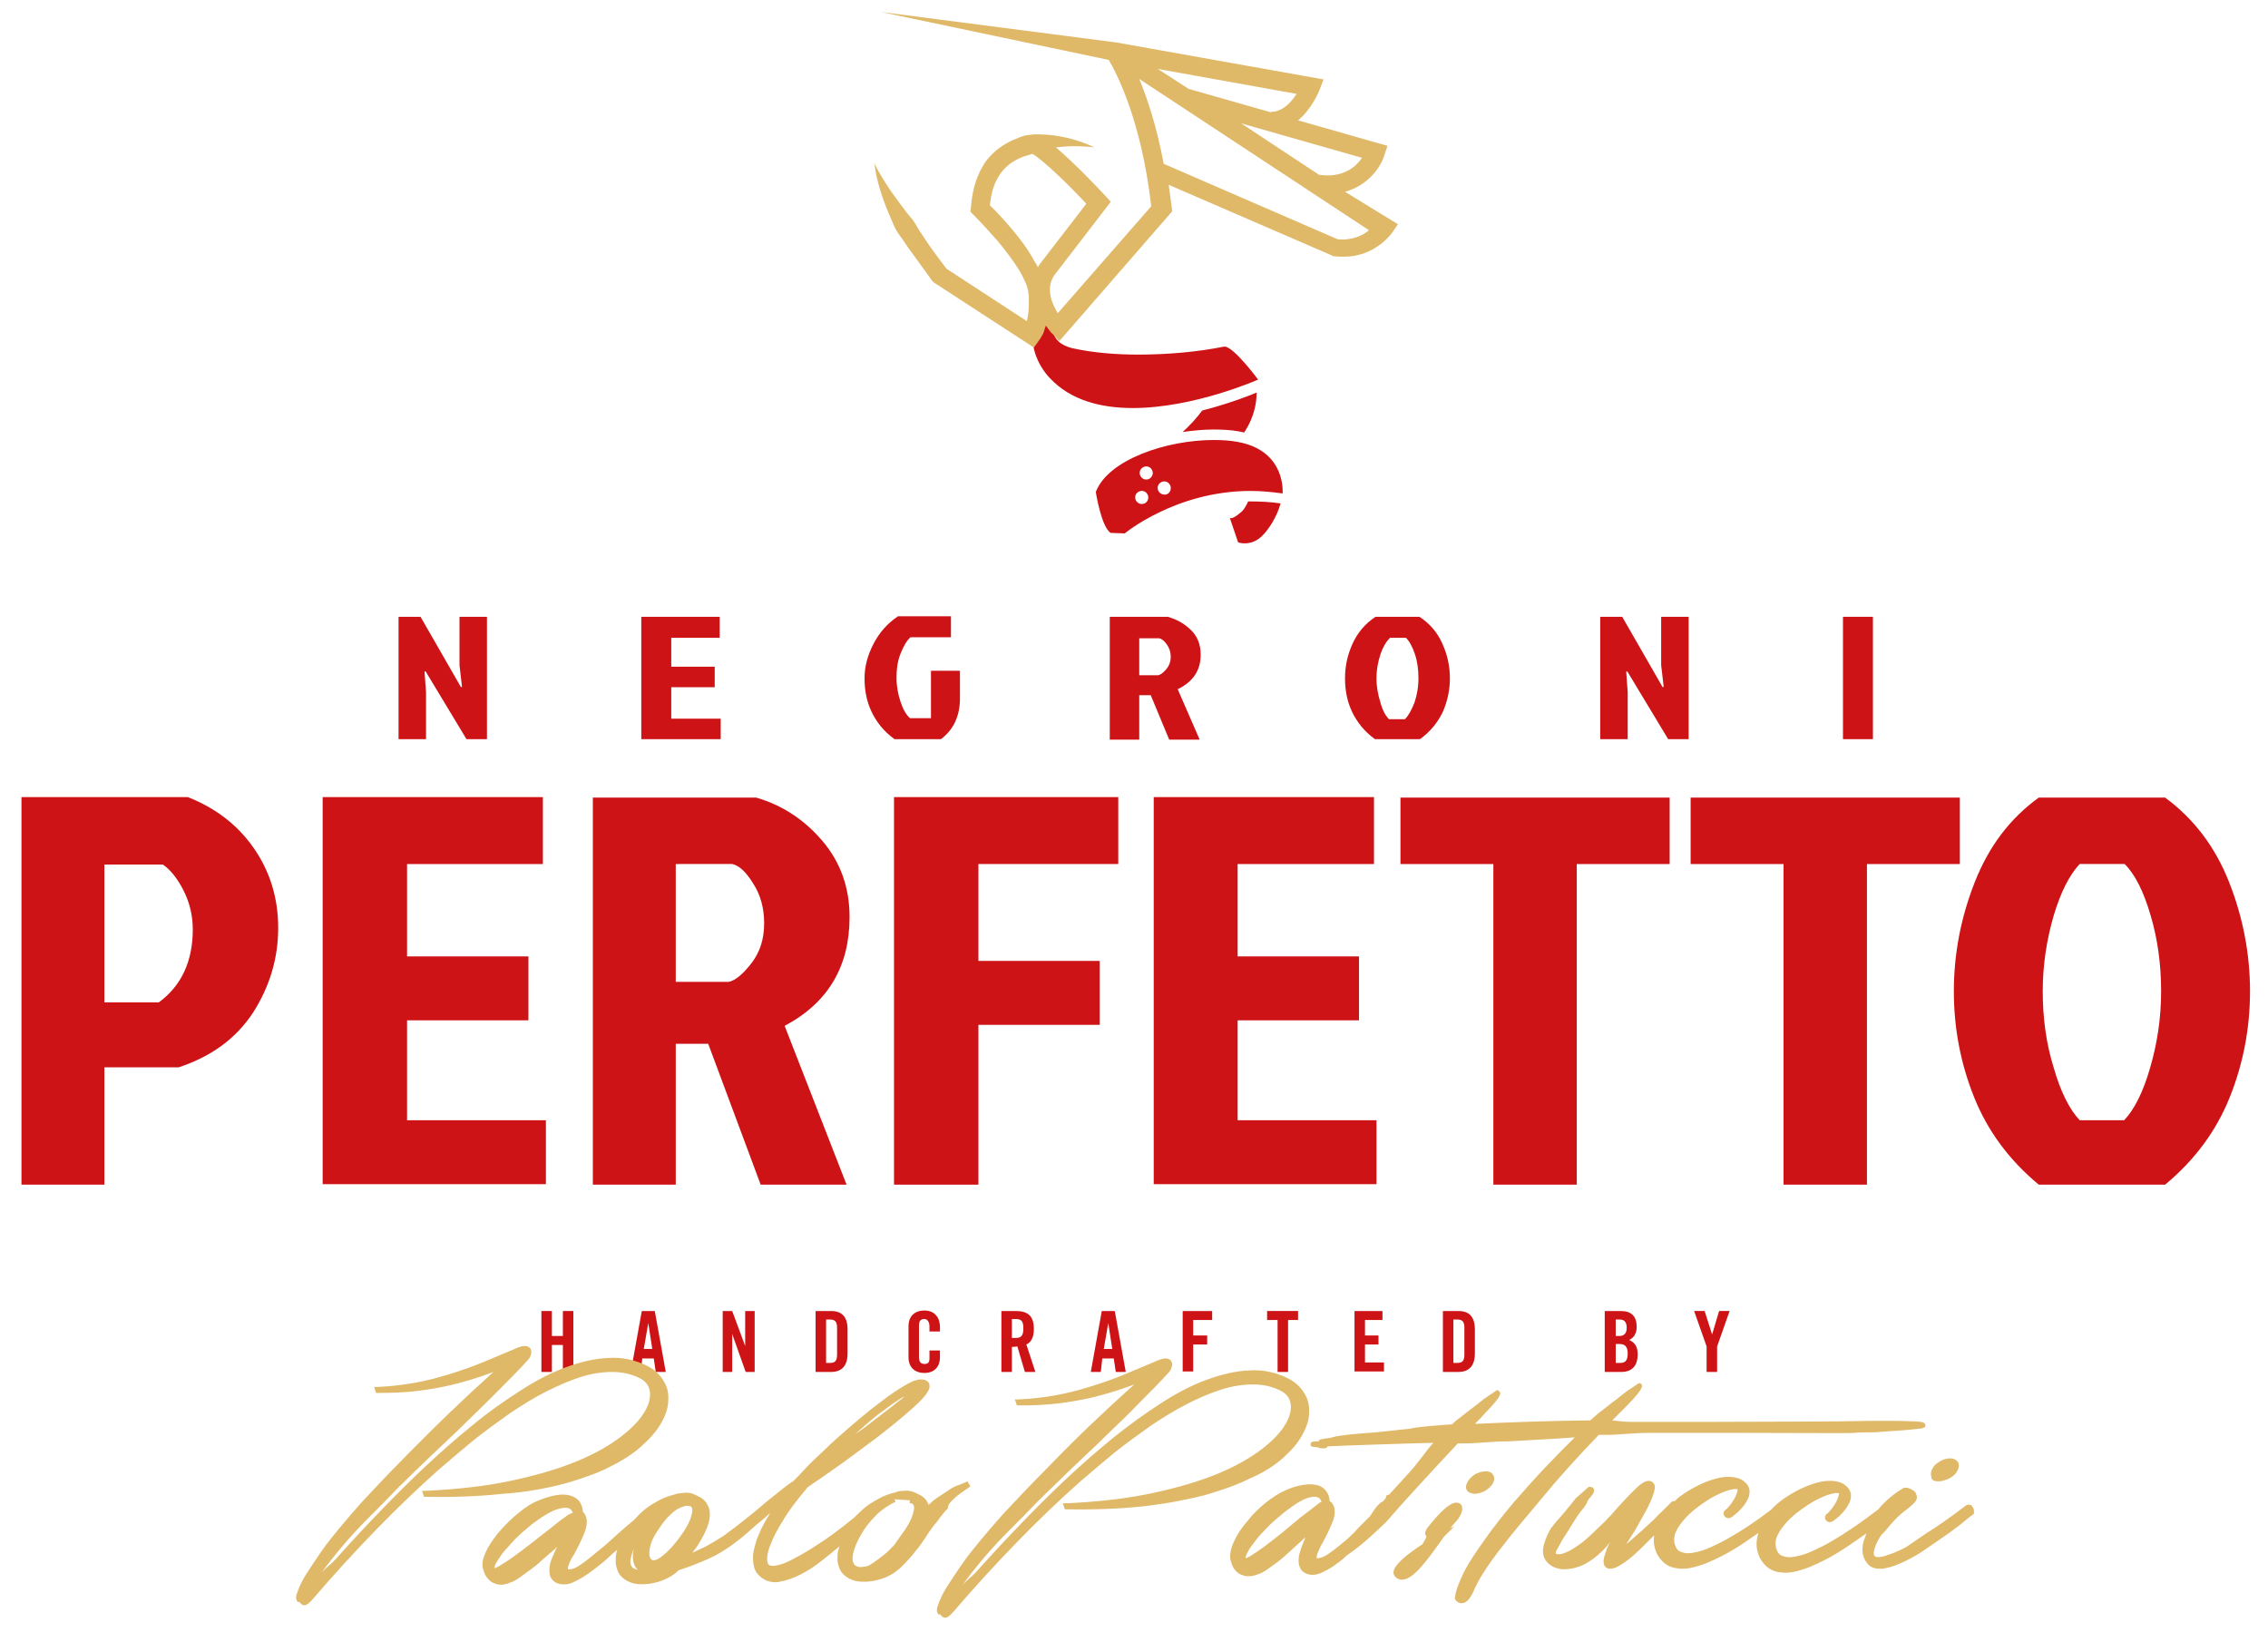 <?xml version="1.0" encoding="utf-8"?>
<!-- Generator: Adobe Illustrator 25.0.1, SVG Export Plug-In . SVG Version: 6.00 Build 0)  -->
<svg version="1.1" id="Livello_1" xmlns="http://www.w3.org/2000/svg" xmlns:xlink="http://www.w3.org/1999/xlink" x="0px" y="0px"
	 viewBox="0 0 454.1 326.7" style="enable-background:new 0 0 454.1 326.7;" xml:space="preserve">
<style type="text/css">
	.st0{fill:#CD1316;}
	.st1{fill:#DFB868;}
	.st2{fill:none;}
</style>
<g>
	<path class="st0" d="M4.3,237.1v-77.5h33.3c5.6,2.2,10,5.6,13.2,10.2c3.2,4.6,4.9,9.9,4.9,16c0,6.1-1.7,11.7-5,16.9
		c-3.4,5.2-8.3,8.8-14.9,11H20.9v23.5H4.3z M20.9,173v27.7h10.9c4.5-3.3,6.8-8.2,6.8-14.6c0-2.7-0.6-5.3-1.8-7.7
		c-1.2-2.4-2.6-4.2-4.2-5.3H20.9z"/>
	<path class="st0" d="M64.6,237.1v-77.5h44.1V173H81.5v18.5h24.3v12.8H81.5v20h27.8v12.8H64.6z"/>
	<path class="st0" d="M118.7,159.7h32.7c5.2,1.5,9.6,4.4,13.2,8.6c3.6,4.2,5.5,9.3,5.5,15.3c0,9.9-4.3,17.2-13,21.8l12.4,31.8h-17.2
		l-10.5-28.2h-6.5v28.2h-16.6V159.7z M135.3,173v23.6h10.6c1.4-0.3,2.9-1.6,4.6-3.8c1.7-2.2,2.5-4.9,2.5-7.9c0-3-0.7-5.7-2.2-8
		c-1.4-2.3-2.8-3.6-4.2-3.9H135.3z"/>
	<path class="st0" d="M179,237.1v-77.5h44.9V173h-28v19.4h24.3v12.8h-24.3v32H179z"/>
	<path class="st0" d="M231,237.1v-77.5h44.1V173h-27.3v18.5h24.3v12.8h-24.3v20h27.8v12.8H231z"/>
	<path class="st0" d="M299,173h-18.6v-13.3h53.9V173h-18.6v64.2H299V173z"/>
	<path class="st0" d="M357.1,173h-18.6v-13.3h53.9V173h-18.6v64.2h-16.7V173z"/>
	<path class="st0" d="M433.5,159.7c5.7,4.2,10,9.8,12.8,16.9c2.8,7.1,4.2,14.4,4.2,21.9c0,7.5-1.4,14.6-4.1,21.3
		c-2.7,6.7-7,12.5-12.9,17.4h-25.3c-5.9-4.9-10.2-10.7-12.9-17.4c-2.7-6.7-4.1-13.8-4.1-21.3c0-7.5,1.4-14.8,4.2-21.9
		c2.8-7.1,7-12.7,12.8-16.9H433.5z M416.4,224.3h8.9c2-2.1,3.8-5.6,5.2-10.5c1.4-4.8,2.2-9.9,2.2-15.3c0-5.4-0.7-10.5-2.1-15.2
		c-1.4-4.8-3.1-8.2-5.2-10.3h-9c-2,2.1-3.8,5.6-5.2,10.3c-1.4,4.8-2.2,9.8-2.2,15.2c0,5.4,0.7,10.5,2.2,15.3
		C412.6,218.7,414.4,222.2,416.4,224.3z"/>
</g>
<g>
	<path class="st0" d="M93.4,148l-8.2-13.6l-0.2,0.1l0.3,4.1v9.4h-5.5v-24.5h4.4l8.1,14.1l0.2-0.1l-0.5-4.3v-9.7h5.5V148H93.4z"/>
	<path class="st0" d="M128.4,148v-24.5h15.7v4.2h-9.7v5.8h8.7v4.1h-8.7v6.3h9.9v4.1H128.4z"/>
	<path class="st0" d="M188.4,148h-9.3c-2.1-1.5-3.6-3.4-4.6-5.5c-1-2.1-1.4-4.3-1.4-6.7c0-2.3,0.6-4.6,1.8-6.9
		c1.2-2.3,2.8-4.1,4.9-5.5h10.6v4.2h-8.1c-0.8,0.7-1.4,1.8-2,3.3s-0.8,3.1-0.8,4.8s0.3,3.3,0.8,4.8c0.5,1.5,1.1,2.6,1.9,3.3h4.2
		v-9.5h5.8v5.9C192.1,143.5,190.9,146.1,188.4,148z"/>
	<path class="st0" d="M222.2,123.5h11.6c1.8,0.5,3.4,1.4,4.7,2.7c1.3,1.3,1.9,2.9,1.9,4.9c0,3.1-1.5,5.4-4.6,6.9l4.4,10.1h-6.1
		l-3.7-8.9h-2.3v8.9h-5.9V123.5z M228.1,127.7v7.5h3.8c0.5-0.1,1-0.5,1.6-1.2c0.6-0.7,0.9-1.5,0.9-2.5s-0.3-1.8-0.8-2.5
		c-0.5-0.7-1-1.1-1.5-1.2H228.1z"/>
	<path class="st0" d="M284.2,123.5c2,1.3,3.6,3.1,4.6,5.4c1,2.2,1.5,4.5,1.5,6.9c0,2.4-0.5,4.6-1.4,6.7c-1,2.1-2.5,4-4.6,5.5h-9
		c-2.1-1.5-3.6-3.4-4.6-5.5c-1-2.1-1.4-4.4-1.4-6.7c0-2.4,0.5-4.7,1.5-6.9c1-2.2,2.5-4,4.6-5.4H284.2z M278.1,144h3.2
		c0.7-0.7,1.3-1.8,1.9-3.3c0.5-1.5,0.8-3.1,0.8-4.9c0-1.7-0.2-3.3-0.7-4.8c-0.5-1.5-1.1-2.6-1.8-3.3h-3.2c-0.7,0.7-1.4,1.8-1.9,3.3
		c-0.5,1.5-0.8,3.1-0.8,4.8c0,1.7,0.3,3.3,0.8,4.9C276.8,142.2,277.4,143.3,278.1,144z"/>
	<path class="st0" d="M334,148l-8.2-13.6l-0.2,0.1l0.3,4.1v9.4h-5.5v-24.5h4.4l8.1,14.1l0.2-0.1l-0.5-4.3v-9.7h5.5V148H334z"/>
	<path class="st0" d="M369,148v-24.5h6V148H369z"/>
</g>
<g>
	<path class="st0" d="M108.4,274.7v-12.2h2.1v5h2.2v-5h2.1v12.2h-2.1v-5.4h-2.2v5.4H108.4z"/>
	<path class="st0" d="M128.3,274.7h-2l2.2-12.2h2.6l2.2,12.2h-2l-0.4-2.7h-2.3L128.3,274.7z M128.9,270.1h1.7l-0.8-5.2h0
		L128.9,270.1z"/>
	<path class="st0" d="M144.7,274.7v-12.2h1.9l2.6,7h0v-7h1.9v12.2h-1.8l-2.7-7.6h0v7.6H144.7z"/>
	<path class="st0" d="M163.3,262.5h3.1c2.2,0,3.3,1.2,3.3,3.7v4.8c0,2.5-1.2,3.7-3.3,3.7h-3.1V262.5z M165.4,272.9h0.7
		c1.1,0,1.5-0.4,1.5-1.7v-5.3c0-1.3-0.4-1.7-1.5-1.7h-0.7V272.9z"/>
	<path class="st0" d="M186.1,266.5v-0.9c0-1-0.5-1.5-1-1.5c-0.8,0-1.1,0.4-1.1,1.4v6.2c0,0.9,0.3,1.4,1.1,1.4c0.8,0,1-0.4,1-1.2
		v-1.5h2.1v1.4c0,1.7-1,3.1-3.1,3.1c-2.2,0-3.2-1.4-3.2-3.1v-6.3c0-1.7,1-3.1,3.2-3.1c2.1,0,3.1,1.5,3.1,3.3v0.9H186.1z"/>
	<path class="st0" d="M202.6,274.7h-2.1v-12.2h2.9c2.4,0,3.6,1,3.6,3.6c0,2-0.8,2.8-1.5,3.1l1.8,5.5h-2.1l-1.5-5.1
		c-0.3,0-0.7,0.1-1.1,0.1V274.7z M202.6,267.9h0.7c1.1,0,1.6-0.4,1.6-1.9c0-1.5-0.4-1.9-1.6-1.9h-0.7V267.9z"/>
	<path class="st0" d="M220.4,274.7h-2l2.2-12.2h2.6l2.2,12.2h-2L223,272h-2.3L220.4,274.7z M221,270.1h1.7l-0.8-5.2h0L221,270.1z"/>
	<path class="st0" d="M236.8,274.7v-12.2h5.9v1.8h-3.8v3.1h2.8v1.8h-2.8v5.4H236.8z"/>
	<path class="st0" d="M255.7,264.3h-2v-1.8h6.2v1.8h-2v10.4h-2.1V264.3z"/>
	<path class="st0" d="M271.2,274.7v-12.2h5.6v1.8h-3.5v3.1h2.7v1.8h-2.7v3.6h3.8v1.8H271.2z"/>
	<path class="st0" d="M288.9,262.5h3.1c2.2,0,3.3,1.2,3.3,3.7v4.8c0,2.5-1.2,3.7-3.3,3.7h-3.1V262.5z M291,272.9h0.7
		c1.1,0,1.5-0.4,1.5-1.7v-5.3c0-1.3-0.4-1.7-1.5-1.7H291V272.9z"/>
	<path class="st0" d="M321.4,262.5h3.1c2.2,0,3.2,1.1,3.2,3.2c0,1-0.4,2.1-1.5,2.6c1.1,0.5,1.7,1.3,1.7,2.9c0,2-0.9,3.5-3.3,3.5
		h-3.3V262.5z M323.5,267.5h0.8c0.8,0,1.4-0.5,1.4-1.6c0-1.1-0.4-1.7-1.4-1.7h-0.8V267.5z M323.5,272.9h0.9c1.1,0,1.5-0.6,1.5-1.9
		c0-1.3-0.5-1.9-1.7-1.9h-0.7V272.9z"/>
	<path class="st0" d="M343.8,274.7h-2.1v-5.1l-2.5-7.1h2.1l1.5,4.7h0l1.4-4.7h2.1l-2.5,7.1V274.7z"/>
</g>
<g>
	<path class="st1" d="M256.8,292c1.7-1.5,3-3,3.9-4.6c0.9-1.6,1.4-3.1,1.4-4.5c0.1-1.5-0.2-2.8-1-4c-0.7-1.2-1.8-2.2-3.2-2.9
		c-2.4-1.2-5-1.8-7.8-1.6c-2.7,0.1-5.6,0.8-8.6,1.9c-3,1.1-6,2.7-9.1,4.7c-3.1,2-6.3,4.3-9.4,6.8c-3.1,2.5-6.3,5.3-9.4,8.2
		c-3.1,2.9-6.1,5.9-9,8.9c-2.9,3-5.7,6-8.3,8.9c-1.3,1.5-1.8,1.9-2.2,2.2c-0.3,0.3-0.7,0.6-1.4,1.4c1.1-1.6,2.4-3.2,3.8-4.9
		c1.6-1.9,3.4-3.9,5.4-5.9c2-2,4.1-4.1,6.2-6.3c2.2-2.1,4.4-4.3,6.7-6.5c2.3-2.2,4.6-4.3,6.8-6.5c2.2-2.1,4.4-4.2,6.5-6.4
		c2.1-2.1,4.1-4.1,5.9-6.1c0.3-0.3,0.5-0.7,0.6-1.1c0.2-0.6,0-0.9-0.1-1.2c-0.2-0.3-0.6-0.5-1.1-0.5c-0.4,0-0.9,0.1-1.6,0.4
		c-2.4,1-4.7,2-6.9,2.9c-2.2,0.9-4.5,1.7-6.8,2.4c-2.3,0.7-4.6,1.3-6.9,1.7c-2.3,0.4-4.8,0.7-7.3,0.8l-0.7,0l0.4,1.2l0.4,0
		c2.8,0,5.4-0.1,7.9-0.4c2.4-0.3,4.7-0.7,6.8-1.2c2.1-0.5,4.1-1.1,5.9-1.7c0.9-0.3,1.7-0.6,2.5-0.9c-6,5.4-11.6,10.7-16.6,15.9
		c-1.6,1.6-3.2,3.3-4.9,5c-1.6,1.7-3.2,3.4-4.8,5.1c-1.5,1.7-3,3.4-4.4,5.1c-1.4,1.7-2.7,3.3-3.8,4.9c-1.1,1.6-2.1,3.1-3,4.5
		c-0.9,1.4-1.5,2.8-1.9,4c-0.1,0.2-0.1,0.4-0.1,0.6c-0.1,0.3,0.1,0.6,0.1,0.6l0.2,0.4l0.3-0.1c0.3,0.4,0.6,0.7,1,0.7
		c0.1,0,0.1,0,0.2,0c0.4-0.1,0.9-0.5,1.5-1.2c8.6-10,17.1-18.7,25.2-25.9c2.3-2,4.7-4,7.1-6c2.4-1.9,4.9-3.7,7.3-5.4
		c2.4-1.6,4.8-3.1,7.2-4.3c2.3-1.2,4.7-2.2,6.9-2.9c2.2-0.7,4.3-1,6.3-1c2,0,3.8,0.4,5.4,1.2c1.2,0.6,1.9,1.4,2.1,2.6
		c0.2,1.2-0.1,2.6-1,4.1c-0.9,1.6-2.5,3.3-4.7,5c-2.2,1.7-5.1,3.4-8.7,4.9c-3.6,1.5-7.9,2.8-13,3.9c-5,1.1-10.9,1.8-17.5,2.1l-0.7,0
		l0.4,1.2l0.4,0c5.6,0.1,10.7-0.1,15.3-0.6c4.5-0.5,8.6-1.3,12.2-2.2c3.5-1,6.6-2.1,9.2-3.4C252.9,294.9,255.1,293.5,256.8,292z"/>
	<path class="st1" d="M395.1,302c-0.1-0.2-0.2-0.4-0.3-0.5l-0.1-0.1c-0.2-0.1-0.7-0.3-1.3,0.2c-3,2.3-5.6,4.1-7.7,5.4
		c-0.9,0.6-1.6,1.1-2.2,1.5c-0.9,0.6-1.5,1.1-2.3,1.5c-1.6,0.8-2.7,1.2-3.1,1.3c-2.1,0.8-2.7,0.4-2.8,0.2c-0.5-0.7,0.5-2.9,1.4-4.2
		c0.6-0.5,1.2-1.3,1.8-2c0.5-0.6,1-1.1,1.5-1.6c0.4-0.4,0.9-0.8,1.4-1.2c0.8-0.6,1.6-1.2,2.2-2c0.2-0.4,0.3-0.8,0.1-1.2
		c-0.1-0.4-0.3-0.7-0.7-0.9c-0.3-0.2-0.7-0.4-1.1-0.5c-0.4-0.1-0.9,0-1.2,0.3c-1,0.6-1.9,1.3-2.8,2.1c-0.6,0.6-1.3,1.2-1.8,1.9
		c-3.4,2.6-6.6,4.8-9.4,6.4c-1.3,0.8-2.6,1.4-3.9,2c-1.3,0.6-2.4,0.9-3.5,1.1c-1,0.2-1.8,0.1-2.5-0.2c-0.6-0.2-1-0.8-1.2-1.6
		c-0.2-0.8-0.1-1.7,0.3-2.5c0.4-0.9,1.1-1.8,1.9-2.7c0.8-0.9,1.8-1.7,2.9-2.5c1.1-0.8,2.2-1.5,3.2-2c1-0.5,2-0.9,2.8-1.1
		c0.9-0.2,1.3-0.2,1.5-0.1c0,0,0,0.1,0,0.2c-0.1,0.4-0.2,0.8-0.4,1.2c-0.2,0.5-0.6,1-0.9,1.5c-0.4,0.5-0.7,0.9-1.1,1.2
		c-0.3,0.2-0.4,0.5-0.4,0.7c0,0.2,0,0.4,0.3,0.7c0.2,0.2,0.7,0.5,1.4,0c0.5-0.4,1.1-0.8,1.6-1.4c0.5-0.5,1-1.1,1.3-1.7
		c0.4-0.6,0.6-1.3,0.6-1.9c0-0.7-0.3-1.4-0.9-1.9c-0.8-0.8-2-1.1-3.4-1.1c-1.4,0-2.8,0.4-4.4,1c-1.5,0.6-3,1.4-4.5,2.4
		c-1,0.7-2,1.5-2.8,2.4c-2.9,2.2-5.7,4.1-8.2,5.5c-1.3,0.8-2.6,1.4-3.9,2c-1.3,0.6-2.4,0.9-3.5,1.1c-1,0.2-1.8,0.1-2.5-0.2
		c-0.6-0.2-1-0.8-1.2-1.6c-0.2-0.8-0.1-1.7,0.3-2.5c0.4-0.9,1.1-1.8,1.9-2.7c0.8-0.9,1.8-1.7,2.9-2.5c1.1-0.8,2.2-1.5,3.2-2
		c1-0.5,2-0.9,2.8-1.1c0.9-0.2,1.3-0.2,1.5-0.1c0,0,0,0.1,0,0.2c-0.1,0.4-0.2,0.8-0.4,1.2c-0.2,0.5-0.6,1-0.9,1.5
		c-0.4,0.5-0.7,0.9-1.1,1.2c-0.3,0.2-0.4,0.5-0.4,0.7c0,0.2,0,0.4,0.3,0.7c0.2,0.2,0.7,0.5,1.4,0c0.5-0.4,1.1-0.8,1.6-1.4
		c0.5-0.5,1-1.1,1.3-1.7c0.4-0.6,0.6-1.3,0.6-1.9c0-0.7-0.3-1.4-0.9-1.9c-0.8-0.8-2-1.1-3.4-1.1c-1.4,0-2.8,0.4-4.4,1
		c-1.5,0.6-3,1.4-4.5,2.4c-0.7,0.5-1.3,0.9-1.8,1.5c-0.3-0.1-0.6,0-0.9,0.4c-0.2,0.2-0.6,0.6-1.2,1.2c-0.6,0.6-1.3,1.2-2,2
		c-0.8,0.7-1.6,1.5-2.5,2.3c-0.9,0.8-1.7,1.5-2.4,2.1c-0.2,0.2-0.5,0.4-0.7,0.6l1-1.6c0.7-1,1.3-2.2,2-3.4c0.7-1.2,1.3-2.3,1.8-3.4
		c0.5-1.1,0.8-2,0.9-2.7c0.1-0.5,0-0.9-0.3-1.2c-0.2-0.2-0.4-0.4-0.9-0.4c0,0,0,0,0,0c-0.6,0-1.3,0.4-2.1,1.1
		c-0.7,0.7-1.6,1.5-2.5,2.5c-0.9,1-1.9,2-2.8,3.1c-1,1.1-1.9,2-2.9,2.9c-1.3,1.3-2.4,2.3-3.5,3.1c-1,0.7-1.9,1.3-2.7,1.6
		c-0.9,0.4-1.4,0.4-1.7,0.4c-0.2,0-0.4-0.1-0.4-0.2c0,0-0.1-0.3,0.5-1.2c0.4-0.8,0.9-1.7,1.6-2.7c0.6-1,1.3-2.1,2-3.2
		c0.3-0.5,0.6-0.9,1-1.4c0.5-0.6,1-1.2,1.2-1.8c0.1-0.3,0.4-0.7,0.7-1c0.5-0.6,0.8-1.1,0.6-1.6c-0.1-0.2-0.3-0.4-0.8-0.4l-0.2,0
		l-2.5,2.2l-0.1,0.1c-0.1,0.1-0.2,0.2-0.2,0.3c-0.2,0.1-0.3,0.3-0.6,0.7c-0.3,0.4-1.1,1.3-1.8,2.2c-1.2,1.3-2.4,2.7-2.7,3.4
		c-0.6,1.1-1,2.2-1.2,3.2c-0.2,1.1,0,2.1,0.7,2.9c0.6,0.7,1.4,1.2,2.5,1.4c0.3,0.1,0.7,0.1,1,0.1c0.7,0,1.5-0.1,2.2-0.3
		c1.2-0.3,2.4-0.9,3.6-1.8c1.2-0.9,2.4-2,3.4-3.4c0,0,0,0,0,0c-0.5,0.9-0.8,1.7-1,2.4c-0.3,0.8-0.4,1.4-0.3,1.9
		c0.1,0.7,0.6,1.1,1.3,1.1c0,0,0,0,0,0c0.6,0,1.4-0.3,2.3-0.9c0.8-0.5,1.7-1.2,2.6-2c0.9-0.8,1.8-1.7,2.7-2.6
		c0.4-0.4,0.8-0.8,1.2-1.2c-0.2,1.3,0,2.6,0.6,3.8c0.9,1.6,2.2,2.6,3.9,2.8c0.3,0,0.7,0.1,1.1,0.1c1.4,0,3-0.4,4.8-1.1
		c2.2-0.9,4.8-2.2,7.6-4.1c0.9-0.6,1.9-1.3,2.9-2c-0.1,0.2-0.2,0.5-0.2,0.7c-0.4,1.5-0.2,3,0.5,4.4c0.9,1.6,2.2,2.6,3.9,2.8
		c0.3,0,0.7,0.1,1.1,0.1c1.4,0,3-0.4,4.8-1.1c2.2-0.9,4.8-2.2,7.6-4.1c1.2-0.8,2.5-1.7,3.9-2.7c-0.2,0.6-0.4,1.1-0.6,1.7
		c-0.2,0.9-0.3,1.8-0.1,2.6c0.2,0.8,0.6,1.5,1.2,2.1c0.6,0.5,1.3,0.7,2.2,0.7c0.3,0,0.7,0,1-0.1c1.2-0.2,2.6-0.7,4-1.4
		c1.4-0.7,2.9-1.5,4.4-2.6c1.5-1,2.9-2,4.2-2.9c1.4-1,2.5-1.8,3.4-2.6c1-0.8,1.5-1.2,1.8-1.4C395.3,302.7,395.2,302.2,395.1,302z"/>
	<path class="st1" d="M295.2,299.1C295.2,299.1,295.2,299.1,295.2,299.1c0.7,0,1.3-0.2,2-0.5c0.7-0.4,1.2-0.9,1.6-1.4l0,0
		c0.4-0.7,0.5-1.3,0.2-1.8c-0.2-0.4-0.6-0.8-1.5-0.8c-0.7,0-1.3,0.2-2,0.5c-0.7,0.4-1.2,0.9-1.6,1.5c-0.4,0.7-0.5,1.3-0.2,1.8
		C293.8,298.6,294.2,299,295.2,299.1z"/>
	<path class="st1" d="M388,296.6c0.1,0,0.1,0,0.2,0c0.6,0,1.2-0.2,1.9-0.5c0.7-0.3,1.3-0.8,1.7-1.4l0,0c0.4-0.7,0.5-1.3,0.3-1.8
		c-0.2-0.4-0.6-0.8-1.5-0.9c-0.6,0-1.3,0.1-2,0.5c-0.7,0.4-1.3,0.8-1.6,1.4c-0.4,0.7-0.5,1.2-0.3,1.8
		C386.6,296.1,387,296.6,388,296.6z"/>
	<path class="st1" d="M291.2,305c1.2-1.2,1.8-2.6,1.5-3.4c-0.1-0.4-0.4-0.6-0.8-0.7c-1.3-0.3-3.2,1.6-4.6,3.2
		c-2,2.3-2.3,2.8-1.7,3.5c0,0.1-0.1,0.5-0.8,1.6c-2.6,1.7-5.7,4-5.8,5.6c0,0.3,0.1,0.8,0.7,1.2c0.3,0.2,0.7,0.3,1,0.3
		c2.3,0,5.1-4,7.7-7.6c0.3-0.4,0.5-0.8,0.8-1.1l2-2l-0.8,0.4C290.7,305.6,290.9,305.3,291.2,305z"/>
	<path class="st1" d="M320.1,287.3c0.4,0,1,0,1.8,0c1,0,2.2-0.1,3.7-0.2c1.4-0.1,3-0.2,4.7-0.2c0.8,0,10.3,0,19.5,0
		c10.1,0,20.6,0.1,21.5,0c0.8-0.1,1.7-0.1,2.5-0.1c0.9,0,1.8,0,2.6-0.1l4.4-0.3c1.3-0.1,2.3-0.2,3.1-0.3c1.1-0.1,1.7-0.2,1.6-0.8
		c-0.1-0.5-0.6-0.6-2-0.7c-1,0-2.3-0.1-3.9-0.1c-1.6,0-3.4,0-5.4,0c-2,0-4,0.1-6.1,0.1c-1.2,0-13.9,0.1-25.1,0.1
		c-8.4,0-15.7,0-16.5,0c-1,0-1.9-0.1-2.8-0.2c-0.3,0-0.6-0.1-0.9-0.1c1.2-1.2,2.1-2.1,2.9-2.9c0.9-0.9,1.6-1.7,2.1-2.3l0,0l0.6-0.8
		l0,0l0.1-0.2l0,0c0.3-0.5,0.4-0.8,0.1-1.1l-0.4-0.2l-0.3,0.2c-0.4,0.3-0.9,0.6-1.5,1c-0.6,0.4-1.3,0.9-2,1.5
		c-0.7,0.6-1.5,1.1-2.2,1.7c-0.8,0.6-1.5,1.2-2.2,1.7c-0.6,0.5-1.1,1-1.6,1.4c-8.8,0.1-16.5,0.4-23.1,0.7c0.8-0.8,1.5-1.5,2-2.1
		c0.9-0.9,1.6-1.7,2.1-2.3l0,0l0.6-0.8l0,0l0.1-0.2l0,0c0.3-0.5,0.4-0.8,0.1-1.1l-0.4-0.3l-0.3,0.2c-0.4,0.3-0.9,0.6-1.5,1
		c-0.6,0.4-1.3,0.9-2,1.5c-0.7,0.6-1.5,1.1-2.2,1.7c-0.8,0.6-1.5,1.2-2.2,1.7c-0.3,0.3-0.6,0.5-0.9,0.8c-0.5,0-1,0.1-1.5,0.1
		c-3.9,0.3-5.9,0.5-7.1,0.8c-1.2,0.1-2,0.2-2.9,0.3c-1.1,0.1-2.4,0.3-5.1,0.5c-5.6,0.4-7.2,0.8-7.7,1c-2.2,0.3-2.4,0.3-2.3,0.7
		l-0.4,0c-0.9,0-1.3,0.1-1.3,0.6c0,0.5,0.3,0.5,1.5,0.6c0.2,0.2,0.7,0.2,1,0.2c0.3,0,0.8,0,0.9-0.4c2.3-0.1,4.7-0.2,7.8-0.3
		c3.7-0.1,8.2-0.3,13.4-0.4c-0.8,0.8-1.4,1.7-2.1,2.6c-0.8,1-1.6,2.1-2.6,3.2c-1.4,1.5-2.8,3.1-4.2,4.6l-0.2,0
		c-0.3,0.1-0.4,0.2-0.4,0.6c-0.2,0.3-0.5,0.6-0.7,0.8c-0.1,0-0.3,0.1-0.4,0.2c-0.7,0.6-1.2,1.3-1.7,2.1c-0.1,0.2-0.3,0.4-0.4,0.6
		c-0.5,0.5-1.1,1.1-1.6,1.6c-0.6,0.6-1.2,1.2-1.7,1.8c-0.5,0.4-0.9,0.9-1.4,1.3c-1.2,1-2.3,1.9-3.3,2.6c-0.9,0.7-1.7,1-2.3,1.1l0,0
		c-0.3,0-0.4,0-0.4,0c0-0.1,0-0.4,0.2-1c0.2-0.5,0.5-1.2,0.9-1.9c0.4-0.7,0.8-1.5,1.2-2.3c0.4-0.8,0.7-1.6,1-2.3
		c0.3-0.8,0.4-1.5,0.3-2.2c0-0.4-0.1-0.7-0.3-1c-0.1-0.3-0.3-0.5-0.5-0.6c-0.1-0.1-0.1-0.1-0.2-0.2c0-0.8-0.3-1.5-0.8-2.1
		c-0.5-0.6-1.2-1-2.1-1.1c-0.8-0.2-1.7-0.1-2.8,0.1c-1,0.2-2.1,0.5-3.3,1.1c-1.2,0.5-2.5,1.4-3.8,2.4c-1.3,1.1-2.5,2.2-3.5,3.5
		c-1.1,1.3-2,2.5-2.6,3.8c-0.7,1.3-1,2.5-1,3.5c0,0.4,0.1,0.8,0.3,1.4c0.2,0.6,0.5,1.1,0.9,1.5c0.4,0.4,1,0.8,1.7,0.9
		c0.2,0.1,0.5,0.1,0.8,0.1c0.6,0,1.2-0.1,1.9-0.4c0.6-0.2,1.2-0.5,1.9-1c0.7-0.5,1.4-1,2.2-1.6c0.8-0.6,1.5-1.3,2.3-2
		c0.8-0.7,1.5-1.4,2.2-2c0.3-0.3,0.6-0.6,0.9-0.8c-0.1,0.2-0.2,0.4-0.2,0.5c-0.3,0.7-0.6,1.4-0.8,2.1c-0.3,0.8-0.4,1.5-0.4,2.1
		c0,0.7,0.2,1.3,0.5,1.8c0.4,0.5,1,0.9,1.9,1c0.8,0.1,1.7-0.1,2.6-0.6c0.9-0.4,1.9-1,2.9-1.8c0.6-0.4,1.2-0.9,1.8-1.5
		c3.5-2.3,7.4-6.3,7.7-6.5c2.9-3.4,9.8-10.9,14.5-15.9c0.4,0,1,0,1.8,0c1,0,2.2-0.1,3.7-0.2c1.4-0.1,3-0.2,4.7-0.2
		c1.7-0.1,3.5-0.2,5.2-0.3c1.8-0.1,3.5-0.2,5.1-0.3l2.9-0.2c-1.8,1.8-3.7,3.7-5.6,5.7c-2.3,2.4-4.5,4.9-6.6,7.3
		c-2.1,2.5-4,4.9-5.7,7.3c-1.7,2.4-3.2,4.6-4.2,6.5c-1,2-1.7,3.8-1.9,5.3l0,0.2l0.1,0.2c0.2,0.3,0.6,0.7,1.2,0.7c0,0,0.1,0,0.1,0
		c0.8,0,1.5-0.7,2.2-2.1c0.1-0.2,0.2-0.4,0.3-0.7c0.4-0.8,0.9-1.9,1.7-3.1c1-1.6,2.4-3.6,4.4-6.1c1.9-2.5,4.5-5.5,7.5-9.1
		C311.8,296.2,315.6,292,320.1,287.3z M263.3,301.6c-0.8,0.6-1.8,1.4-3,2.3c-1.1,0.9-2.3,1.9-3.6,3c-1.3,1-2.5,2-3.6,2.8
		c-1.1,0.8-2,1.4-2.8,1.9c-0.6,0.3-0.8,0.4-0.9,0.4c0-0.1,0-0.3,0.2-0.8c0.3-0.6,0.7-1.4,1.4-2.2c0.6-0.9,1.4-1.8,2.3-2.7
		c0.9-1,1.9-1.9,2.9-2.7c1-0.9,2-1.6,3-2.3c1-0.7,1.9-1.1,2.7-1.4c0.4-0.1,0.8-0.2,1.2-0.2c0.3,0,0.5,0,0.7,0.1
		c0.4,0.1,0.6,0.4,0.8,0.9C264.3,300.8,263.9,301.1,263.3,301.6z"/>
	<path class="st1" d="M191.3,299.8c0.8-0.7,1.7-1.3,2.6-1.9l0.4-0.3l-0.6-1l-0.4,0.2c-0.4,0.2-0.8,0.3-1.2,0.5
		c-0.7,0.2-1.3,0.5-1.9,0.9c-0.3,0.2-0.7,0.5-1.2,0.8c-0.9,0.6-1.9,1.2-2.4,1.7c-0.2,0.2-0.4,0.4-0.7,0.6c-0.1-0.2-0.1-0.3-0.2-0.5
		c-0.4-0.8-1.2-1.4-2.2-1.8c-0.7-0.4-1.5-0.6-2.4-0.5c-0.8,0-1.4,0.1-1.8,0.3c-1.2,0.3-2.4,0.7-3.4,1.3c-1.1,0.6-2.1,1.2-2.9,1.9
		c-0.7,0.6-1.3,1.2-1.9,1.8c-2.7,2.2-5.2,4.1-7.6,5.6c-1,0.7-2.1,1.3-3.1,1.9c-1.1,0.6-2,1.1-2.9,1.5c-0.9,0.4-1.7,0.6-2.3,0.7
		c-0.6,0.1-1,0-1.3-0.2c-0.1-0.1-0.3-0.4-0.3-1.2c0-0.7,0.2-1.7,0.7-2.9c0.5-1.3,1.3-2.9,2.5-4.8c1.1-1.9,2.8-4.1,4.9-6.6
		c0.7-0.5,1.7-1.2,2.9-2c1.3-0.9,2.8-2,4.4-3.1c1.6-1.2,3.3-2.4,5-3.7c1.8-1.3,3.4-2.6,4.9-3.8c1.5-1.2,2.9-2.4,4.1-3.5
		c1.2-1.1,2.1-2,2.6-2.8c0.4-0.6,0.6-1.1,0.5-1.5c0-0.5-0.3-0.8-0.7-1c-0.3-0.2-0.7-0.2-1.2-0.2c-0.4,0-0.9,0.2-1.3,0.3
		c-1.1,0.5-2.3,1.2-3.8,2.2c-1.5,1-3,2.2-4.6,3.4c-1.6,1.3-3.3,2.7-4.9,4.1c-1.6,1.4-3.2,2.8-4.6,4.2c-1.4,1.3-2.7,2.5-3.8,3.7
		c-1,1.1-1.8,1.9-2.3,2.4c-0.5,0.3-1.3,0.9-2.2,1.6c-0.9,0.7-1.9,1.5-3,2.4l-3.1,2.6c-0.2,0.2-0.4,0.3-0.5,0.4
		c-0.1,0.1-0.3,0.2-0.4,0.3c-0.5,0.4-1.2,1-2,1.6c-0.8,0.6-1.7,1.3-2.8,2.1c-1.1,0.7-2.4,1.5-3.7,2.2c-0.8,0.4-1.7,0.8-2.6,1.2
		c0.4-0.5,0.9-1.1,1.3-1.8c0.5-0.8,1-1.7,1.4-2.6c0.4-0.9,0.7-1.8,0.8-2.7c0.1-0.9,0-1.8-0.5-2.6c-0.4-0.8-1.2-1.4-2.2-1.8
		c-0.7-0.4-1.5-0.6-2.4-0.5c-0.8,0.1-1.4,0.1-1.8,0.3c-1.2,0.3-2.4,0.7-3.4,1.3c-1.1,0.6-2.1,1.2-2.9,1.9c-0.7,0.6-1.3,1.2-1.9,1.9
		c-1.1,0.9-2.3,1.9-3.5,3c-1.3,1.2-2.5,2.3-3.8,3.3c-1.2,1-2.3,1.9-3.3,2.6c-1,0.7-1.7,1-2.3,1h0c0,0-0.1,0-0.1,0
		c-0.3,0-0.3,0-0.3,0c0-0.1,0-0.4,0.2-1c0.2-0.5,0.5-1.2,1-1.9c0.4-0.7,0.8-1.5,1.2-2.3c0.4-0.8,0.7-1.6,1-2.3
		c0.3-0.8,0.4-1.5,0.4-2.1c0-0.4-0.1-0.7-0.2-1c-0.1-0.3-0.3-0.5-0.4-0.7c-0.1-0.1-0.1-0.1-0.2-0.2c0-0.8-0.3-1.5-0.7-2.1
		c-0.5-0.6-1.2-1-2-1.2c-0.8-0.2-1.7-0.2-2.8,0c-1,0.2-2.1,0.5-3.3,1c-1.3,0.5-2.6,1.3-3.9,2.4c-1.3,1-2.5,2.2-3.6,3.4
		c-1.1,1.2-2,2.5-2.7,3.7c-0.7,1.3-1.1,2.4-1.1,3.4c0,0.4,0.1,0.8,0.3,1.4c0.2,0.6,0.5,1.1,0.9,1.5c0.4,0.5,1,0.8,1.7,1
		c0.3,0.1,0.5,0.1,0.8,0.1c0.5,0,1.1-0.1,1.8-0.4c0.6-0.2,1.2-0.5,1.9-1c0.7-0.5,1.4-1,2.2-1.6c0.8-0.6,1.6-1.2,2.3-1.9
		c0.8-0.7,1.5-1.3,2.2-1.9c0.3-0.3,0.6-0.5,0.9-0.8c-0.1,0.2-0.2,0.3-0.3,0.5c-0.3,0.7-0.6,1.4-0.9,2.1c-0.3,0.8-0.4,1.5-0.4,2.1
		c0,0.7,0.1,1.3,0.5,1.8c0.4,0.5,1,0.9,1.9,1c0.8,0.1,1.7,0,2.6-0.5c0.9-0.4,1.9-1,2.9-1.7c1-0.7,2-1.5,3.1-2.4
		c0.9-0.8,1.7-1.6,2.6-2.3c-0.2,0.6-0.3,1.1-0.3,1.5c-0.1,1.2,0.1,2.2,0.5,3c0.4,0.8,1.1,1.4,1.9,1.8c0.8,0.4,1.6,0.6,2.6,0.6
		c0.1,0,0.2,0,0.4,0c0.8,0,1.6-0.1,2.4-0.3c0.9-0.2,1.8-0.5,2.7-1c0.8-0.4,1.5-0.9,2.1-1.5c1.2-0.4,2.4-0.8,3.6-1.3
		c1.2-0.5,2.5-1,3.8-1.7c1.3-0.7,2.7-1.6,4-2.6c1.2-0.9,2.5-2,3.9-3.3c0.9-0.7,1.7-1.4,2.4-2c0.2-0.2,0.4-0.4,0.6-0.5
		c-0.5,0.8-1,1.6-1.4,2.4c-0.5,0.9-0.9,1.9-1.3,2.9c-0.3,1-0.6,2-0.7,2.9c-0.1,0.9,0,1.8,0.2,2.6c0.2,0.8,0.7,1.5,1.5,2.1
		c0.8,0.6,1.7,0.9,2.8,0.9c0.3,0,0.6,0,0.8-0.1c1.3-0.2,2.7-0.7,4.1-1.4c1.4-0.7,2.8-1.6,4.2-2.7c1.3-1,2.5-2,3.7-3
		c-0.2,0.6-0.4,1.2-0.4,1.7c-0.1,1.2,0.1,2.2,0.5,3c0.4,0.8,1.1,1.4,1.9,1.8c0.8,0.4,1.6,0.6,2.6,0.6c0.1,0,0.2,0,0.4,0
		c0.8,0,1.6-0.1,2.4-0.3c0.9-0.2,1.8-0.5,2.7-1c0.8-0.4,1.4-0.9,2-1.4l0.2-0.2v0c1.1-1,2.8-3,2.8-3.1c0.5-0.6,1.1-1.3,1.6-2.1
		c0.1-0.2,0.3-0.4,0.4-0.6c0.1-0.1,0.2-0.2,0.2-0.3c0.7-1.1,1.4-2.1,2.2-3c0.7-1,1.4-1.9,2.2-2.7
		C189.7,301.3,190.5,300.5,191.3,299.8z M182.7,301.1c0.1,0.1,0.4,0.3,0.3,1.1c-0.1,0.6-0.3,1.4-0.7,2.2c-0.4,0.8-0.9,1.7-1.6,2.6
		c-0.2,0.3-0.5,0.7-0.7,1c-0.4,0.5-0.7,1.1-1.1,1.5c-0.6,0.6-1.2,1.3-1.9,1.8c0,0-1.7,1.4-3.1,2.2c-0.3,0.1-0.6,0.2-1,0.2
		c-0.4,0.1-0.8,0.1-1.1,0c-0.3-0.1-0.6-0.2-0.8-0.5c-0.1-0.2-0.3-0.5-0.3-1.2c0-0.6,0.2-1.5,0.6-2.5c0.4-1,1-2.1,1.7-3.2
		c0.7-1.1,1.7-2.2,2.7-3.2c1.1-1,2.3-1.8,3.6-2.4l-0.2-0.5l0,0l3.1,0.2l-0.1,0.5C182.6,301.1,182.7,301.1,182.7,301.1z M181.1,279.6
		c-0.4,0.4-0.9,0.8-1.5,1.2c-0.8,0.7-1.8,1.4-2.8,2.2c-1,0.8-2,1.5-3,2.3c-0.8,0.6-1.7,1.3-2.6,1.9c1.5-1.4,3-2.7,4.5-3.9
		c1.6-1.2,3.1-2.3,4.5-3.2C180.5,279.9,180.8,279.7,181.1,279.6z M113.1,303.8c-0.9,0.6-1.9,1.4-3,2.3c-1.2,0.9-2.4,1.9-3.7,2.9
		c-1.3,1-2.5,1.9-3.6,2.7c-1.1,0.8-2.1,1.4-2.9,1.9c-0.6,0.3-0.8,0.4-0.9,0.4c0-0.1,0-0.3,0.2-0.8c0.3-0.6,0.8-1.3,1.4-2.2
		c0.7-0.8,1.5-1.7,2.4-2.7c0.9-0.9,1.9-1.8,3-2.7c1-0.8,2.1-1.6,3.1-2.2c1-0.6,1.9-1.1,2.8-1.3c0.4-0.1,0.8-0.2,1.2-0.2
		c0.3,0,0.6,0,0.8,0.1c0.3,0.1,0.6,0.4,0.8,0.9C114.1,303.1,113.7,303.3,113.1,303.8z M126.9,310.1
		C126.9,310.1,126.9,310.1,126.9,310.1c-0.1,0.5-0.2,1-0.2,1.5c0,0.9,0.2,1.7,0.7,2.4c0.1,0.1,0.2,0.2,0.3,0.3c-0.1,0-0.2,0-0.4-0.1
		c-0.3-0.1-0.6-0.2-0.8-0.5c-0.2-0.2-0.3-0.7-0.3-1.2C126.3,311.9,126.5,311.1,126.9,310.1z M130.9,312.4
		C130.9,312.4,130.9,312.4,130.9,312.4c-0.3,0-0.5-0.1-0.6-0.3c-0.2-0.2-0.3-0.6-0.3-1.1c0-0.5,0.1-1.1,0.3-1.8
		c0.2-0.7,0.6-1.5,1.1-2.3c1-1.6,2-2.9,2.8-3.6c0.8-0.8,1.6-1.3,2.2-1.5c0.5-0.2,0.9-0.3,1.1-0.3c0.1,0,0.1,0,0.2,0
		c0.4,0.1,0.5,0.1,0.6,0.1c0.1,0.1,0.4,0.3,0.3,1.1c-0.1,0.6-0.3,1.4-0.7,2.2c-0.4,0.8-0.9,1.7-1.6,2.6c-0.6,0.9-1.3,1.7-2,2.5
		c-0.7,0.7-1.3,1.3-2,1.8C131.6,312.3,131.2,312.4,130.9,312.4z"/>
	<path class="st1" d="M112.9,297.1c3.5-1,6.7-2.1,9.2-3.4c2.6-1.3,4.8-2.7,6.4-4.2c1.7-1.5,3-3,3.9-4.6c0.9-1.6,1.4-3.1,1.4-4.5
		c0.1-1.5-0.2-2.8-1-4c-0.7-1.2-1.8-2.2-3.2-2.9c-2.4-1.2-5-1.8-7.8-1.6c-2.7,0.1-5.6,0.8-8.6,1.9c-3,1.1-6,2.7-9.1,4.7
		c-3.1,2-6.3,4.2-9.4,6.8c-3.1,2.5-6.3,5.3-9.4,8.2c-3.1,2.9-6.1,5.9-9,8.9c-2.9,3-5.7,6-8.3,8.9c-1.3,1.5-1.8,1.9-2.2,2.2
		c-0.3,0.3-0.7,0.6-1.4,1.4c1.1-1.6,2.4-3.2,3.8-4.9c1.6-1.9,3.4-3.9,5.4-5.9c2-2,4.1-4.1,6.2-6.3c2.1-2.1,4.4-4.3,6.7-6.5
		c2.3-2.2,4.6-4.3,6.8-6.5c2.2-2.1,4.4-4.3,6.5-6.4c2.1-2.1,4.1-4.1,5.9-6.1c0.3-0.3,0.5-0.7,0.6-1.1c0.2-0.6,0-0.9-0.1-1.2
		c-0.2-0.2-0.5-0.5-1.1-0.5c-0.4,0-0.9,0.1-1.6,0.4c-2.4,1-4.7,2-6.9,2.9c-2.2,0.9-4.5,1.7-6.8,2.4c-2.3,0.7-4.6,1.3-6.9,1.7
		c-2.3,0.4-4.8,0.7-7.3,0.8l-0.7,0l0.4,1.2l0.4,0c2.8,0,5.5-0.1,7.9-0.4c2.4-0.3,4.7-0.7,6.8-1.2c2.1-0.5,4.1-1.1,5.9-1.7
		c0.9-0.3,1.7-0.6,2.5-0.9c-6,5.4-11.6,10.8-16.6,15.9c-1.6,1.6-3.2,3.3-4.9,5c-1.6,1.7-3.2,3.4-4.8,5.1c-1.5,1.7-3,3.4-4.4,5.1
		c-1.4,1.7-2.7,3.3-3.8,4.9c-1.1,1.6-2.1,3.1-3,4.5c-0.9,1.4-1.5,2.8-1.9,4c-0.1,0.2-0.1,0.4-0.1,0.6c-0.1,0.3,0.1,0.6,0.1,0.6
		l0.2,0.4l0.3-0.1c0.3,0.4,0.6,0.7,1,0.7c0.1,0,0.1,0,0.2,0c0.4-0.1,0.9-0.5,1.5-1.2c8.6-10,17.1-18.7,25.2-25.9c2.3-2,4.7-4,7.1-6
		c2.4-1.9,4.9-3.7,7.3-5.4c2.4-1.6,4.8-3.1,7.2-4.3c2.4-1.2,4.7-2.2,6.9-2.9c2.2-0.7,4.3-1,6.3-1c1.9,0,3.8,0.4,5.4,1.2
		c1.2,0.6,1.9,1.4,2.1,2.6c0.2,1.2-0.1,2.6-1,4.1c-0.9,1.6-2.5,3.3-4.7,5c-2.2,1.7-5.1,3.4-8.7,4.9c-3.6,1.5-7.9,2.8-13,3.9
		c-5,1.1-10.9,1.8-17.5,2.1l-0.7,0l0.4,1.2l0.4,0c5.6,0.1,10.7-0.1,15.3-0.6C105.3,298.8,109.4,298,112.9,297.1z"/>
</g>
<path class="st0" d="M250.4,100.4c-0.2,0-0.3,0-0.5,0c-0.4,0.9-0.9,1.8-1.6,2.3c-1.9,1.6-2.1,0.9-2.1,0.9l1.7,5c0,0,2.5,0.9,4.7-1.2
	c1.4-1.3,3.1-4,3.8-6.6C254.4,100.5,252.4,100.4,250.4,100.4z"/>
<path class="st0" d="M243,86c1.9,0,3.6,0.1,5.2,0.4c0.3,0.1,0.6,0.1,0.9,0.2c2.2-3.3,2.5-6.3,2.5-8c-1.4,0.6-5.5,2.2-10.9,3.6
	c-1,1.4-2.5,3-3.9,4.3C238.9,86.2,241,86,243,86z"/>
<path class="st2" d="M176.4,2.4"/>
<g>
	<path class="st0" d="M245.2,69.4c0,0-0.1,0-0.1,0c-5.5,1.1-11.5,1.6-17.2,1.6c-4.7,0-9.1-0.4-12.8-1.2c-5.9-1.2-4-5.7-4-5.7
		l-2.1-3.2c-5.7,8.1,1.2,14.8,1.2,14.8c4.2,4.5,10.3,6,16.6,6c12.3,0,25.1-5.7,25.1-5.7S247,69.4,245.2,69.4z"/>
</g>
<path class="st0" d="M247.9,88.5c-1.5-0.3-3.2-0.4-4.9-0.4c-9.4,0-21.1,3.9-23.6,10.4c0,0,1.1,7.1,3,8.2l2.8,0.1
	c0,0,10.2-8.5,25.2-8.5c2.1,0,4.2,0.2,6.4,0.5C256.8,98.8,257.6,90.3,247.9,88.5z M228.4,100.9c-0.7-0.1-1.2-0.8-1.1-1.5
	c0.1-0.7,0.8-1.2,1.5-1.1c0.7,0.1,1.2,0.8,1.1,1.5C229.8,100.5,229.2,101,228.4,100.9z M229.3,96c-0.7-0.1-1.2-0.8-1.1-1.5
	c0.1-0.7,0.8-1.2,1.5-1.1s1.2,0.8,1.1,1.5C230.6,95.7,230,96.1,229.3,96z M232.9,99c-0.7-0.1-1.2-0.8-1.1-1.5
	c0.1-0.7,0.8-1.2,1.5-1.1c0.7,0.1,1.2,0.8,1.1,1.5C234.3,98.7,233.6,99.2,232.9,99z"/>
<path class="st1" d="M269.3,38.4c4.7-1.3,7.2-5,7.9-7.4l0.6-1.8l-17.9-5.1c2.8-2.3,4.2-5.9,4.3-6.1l0.8-2.1l-41.5-7.4l-47.1-6.1
	l45.6,9.6c1.4,2.4,6.5,11.8,8.5,29.3l-18.7,21.4c-1.2-1.9-2.5-5-0.7-7.6l11.3-14.7l-1.1-1.2c-1.2-1.3-6-6.4-9.9-9.7c0,0,0.1,0,0.1,0
	c2.5-0.3,5-0.3,7.6,0c-2.3-1.1-4.9-1.9-7.5-2.3c-1.3-0.2-2.7-0.3-4.1-0.3c0,0,0,0,0,0c0,0,0,0,0,0l0,0c-0.7,0-1.4,0.1-2,0.2
	c-0.7,0.1-1.4,0.4-2.1,0.7c-1.3,0.5-2.7,1.3-3.8,2.2c-1.2,1-2.2,2.1-2.9,3.4c-1.5,2.6-2.1,5.4-2.3,8.2l-0.1,0.8l0.6,0.6
	c1.7,1.7,3.3,3.5,4.9,5.3c1.5,1.8,3,3.8,4.2,5.7c0.6,1,1.1,2,1.5,3c0.2,0.5,0.3,1,0.4,1.4c0,0.2,0,0.5,0.1,0.8c0,0.3,0,0.6,0,0.8
	c0,1.1,0,2.2-0.2,3.3c-0.1,0.3-0.1,0.7-0.2,1l-16.1-10.5c-1.2-1.6-2.5-3.3-3.6-4.9c-0.6-0.9-1.2-1.8-1.8-2.7c-0.6-0.9-1-1.9-1.8-2.7
	c-1.4-1.7-2.6-3.4-3.9-5.2c-1.2-1.8-2.4-3.6-3.3-5.6c0.2,2.2,0.8,4.4,1.5,6.5c0.7,2.1,1.6,4.2,2.5,6.2c0.4,1,1.2,1.9,1.8,2.8
	c0.6,0.9,1.2,1.8,1.9,2.7c1.3,1.8,2.6,3.6,3.9,5.4l0.2,0.2l0.3,0.2l18.3,11.9l1.5,1l1-1.4c0.2-0.3,0.3-0.4,0.4-0.6
	c0.1-0.2,0.2-0.4,0.3-0.5c0.2-0.3,0.3-0.7,0.4-1c0.1-0.3,0.2-0.6,0.3-0.9c0.7,1,1.2,1.6,1.3,1.6l1.4,1.5l22.6-26l-0.1-0.8
	c-0.2-1.5-0.4-3-0.6-4.5l32.8,14.2l0.2,0.1l0.2,0c0.7,0.1,1.3,0.1,1.9,0.1c6.2,0,9.5-4.6,9.7-4.9l1.1-1.6L269.3,38.4z M202.7,46
	c-1.4-1.7-2.9-3.3-4.5-4.9c0.2-2.1,0.7-4.1,1.7-5.7c1.1-1.9,2.8-3.2,4.9-4c0.5-0.2,1.1-0.3,1.6-0.5c0.1,0,0.2-0.1,0.3-0.1
	c2.1,1.2,7.2,6.1,10.8,10l-9.4,12.2c-0.1,0.2-0.2,0.3-0.3,0.5c-0.2-0.4-0.4-0.8-0.7-1.2C205.9,50,204.3,47.9,202.7,46z M264.1,35
	l-15.6-10.3l24.2,6.9C271.5,33.4,268.9,35.7,264.1,35z M254.5,22.4C254.5,22.4,254.5,22.4,254.5,22.4l0,0.1L238,17.8l-6.2-4l27.8,5
	C258.6,20.4,256.8,22.4,254.5,22.4z M267.8,47.9l-34.8-15.1c-1.4-7.5-3.3-13.1-4.9-17l46,30.3C272.9,47.1,270.8,48.2,267.8,47.9z"/>
</svg>
